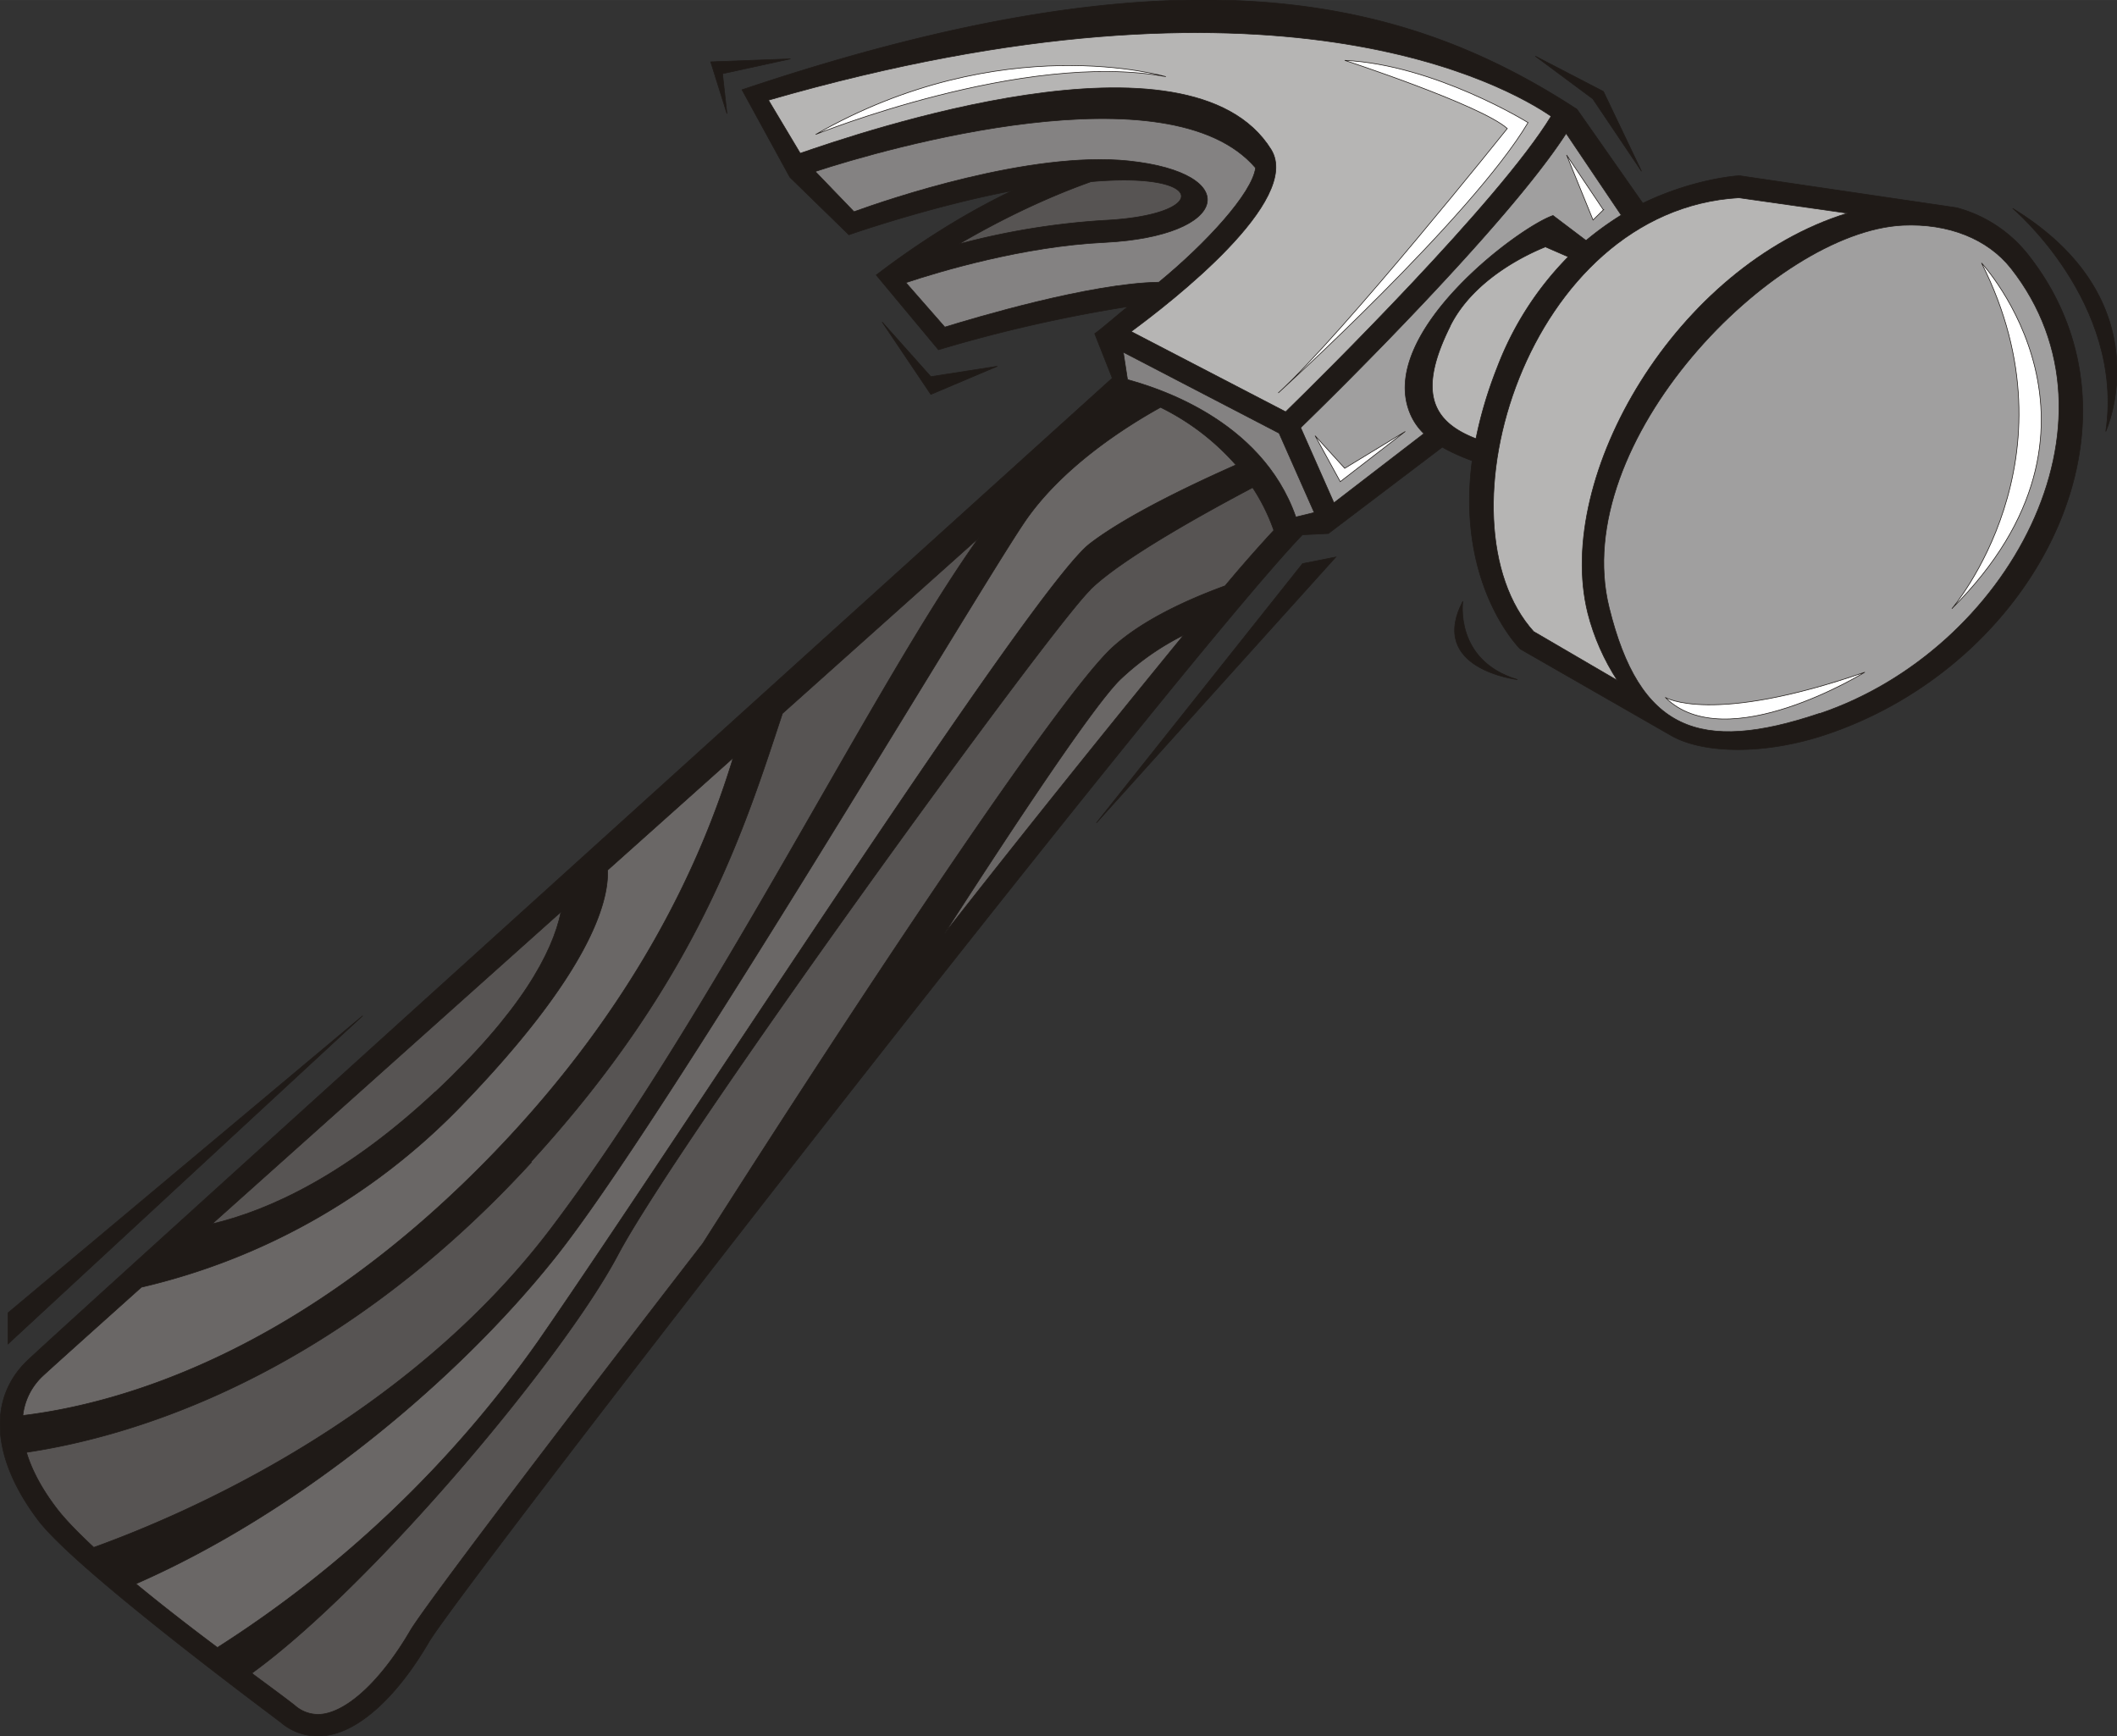 <svg xmlns="http://www.w3.org/2000/svg" width="960" height="787.307" shape-rendering="geometricPrecision" text-rendering="geometricPrecision" image-rendering="optimizeQuality" fill-rule="evenodd" clip-rule="evenodd" viewBox="0 0 10 8.201"><rect x="0" y="0" width="10" height="8.201" fill="#333333" stroke="none"/><g stroke="#1F1A17" stroke-width=".003"><path fill="#1F1A17" d="M9.58 1.203a.64.64 0 0 0-.338-.222L8.224.831 8.22.83h-.005C8.207.83 8 .844 7.76.96c-.003.002-.002 0 0 0L7.449.516C6.645-.008 5.598-.28 3.505.424l.226.413.279.272c.005-.002.39-.136.771-.208-.336.16-.6.367-.642.398l.294.353a6.85 6.85 0 0 1 .896-.204c-.04.03-.122.103-.158.128l.083.21C4.798 2.198.266 6.294.128 6.428c-.187.18-.168.461.052.752.178.237 1.112.928 1.147.956a.27.27 0 0 0 .224.06c.155-.027.328-.188.475-.44.148-.253 3.528-4.606 4.126-5.23l.123-.006.538-.408c.04.023.086.044.141.064-.076.575.213.876.228.89l.715.41c.153.085.441.09.73-.007.999-.336 1.576-1.476.953-2.266z"/><path fill="#575453" d="M5.154.858c.554-.049.562.159.059.183a3.483 3.483 0 0 0-.684.112c.164-.096.383-.209.625-.295z"/><path fill="#848282" d="M5.474 1.333c-.325.005-.871.169-1.011.212l-.184-.21c.159-.053.556-.172.939-.19.595-.03.655-.328.113-.385-.466-.048-1.14.183-1.297.24L3.851.81C4.185.7 5.524.317 5.931.793c-.016.12-.234.357-.457.54z"/><path fill="#B6B5B4" d="M6.004.706C5.62.088 4.051.631 3.78.724L3.63.473C6.028-.219 7.125.41 7.327.549 7.08.953 6.234 1.788 6.073 1.945l-.73-.379c.189-.139.81-.62.661-.86z"/><path fill="#848282" d="M5.305 1.663l.737.383.166.375-.087.021c-.163-.468-.676-.616-.795-.649l-.02-.13z"/><path fill="#A09F9F" d="M6.301 2.375l-.157-.355c.16-.155.976-.959 1.254-1.39l.26.386c-.053.033-.11.073-.166.12l-.156-.118c-.164.056-.833.557-.675.935a.282.282 0 0 0 .065.095l-.425.327z"/><path fill="#B6B5B4" d="M6.85 1.54c.114-.229.38-.346.45-.374l.108.047a1.504 1.504 0 0 0-.335.521c-.048.121-.08.234-.101.338-.216-.083-.272-.23-.122-.531z"/><path fill="#B6B5B4" d="M7.246 2.985c-.475-.522-.035-1.993.968-2.051l.513.073C7.92 1.255 7.34 2.247 7.5 2.895c.029.115.078.224.14.319l-.394-.23z"/><path fill="#A09F9F" d="M8.594 3.37c-.568.191-.85.08-.993-.5-.194-.782.775-1.776 1.387-1.806.215-.01.401.064.511.203.574.729-.018 1.806-.905 2.104z"/><path fill="#6A6766" d="M2.352 5.426c.642-.672.957-1.337 1.111-1.846l-.593.53c.006.155-.089.49-.69 1.112a3.065 3.065 0 0 1-1.512.858c-.27.242-.444.398-.469.422a.301.301 0 0 0-.091.184c.448-.054 1.32-.292 2.244-1.26z"/><path fill="#575453" d="M2.054 5.16c.406-.38.556-.659.596-.853L1.002 5.781c.27-.064.632-.23 1.052-.622z"/><path fill="#575453" d="M2.51 5.49C1.573 6.512.615 6.787.125 6.86c.024.081.07.168.136.256.043.058.107.123.182.193.43-.155 1.475-.603 2.16-1.507.764-1.01 1.513-2.55 2.019-3.26l-.926.828c-.182.552-.402 1.259-1.188 2.118zM5.148 2.788c-.205.204-1.948 2.607-2.23 3.141-.257.485-1.157 1.56-1.728 1.974l.008.007c.088.065.157.116.195.146a.165.165 0 0 0 .14.039c.123-.023.274-.169.404-.391.06-.104.658-.893 1.383-1.831.738-1.16 1.69-2.595 1.938-2.818.136-.123.34-.219.529-.288a6.79 6.79 0 0 1 .23-.262.917.917 0 0 0-.1-.202c-.208.11-.62.335-.77.485z"/><path fill="#6A6766" d="M4.834 2.474c-.252.377-1.712 2.843-2.215 3.47-.47.588-1.215 1.203-1.977 1.537.126.104.262.209.385.301a5.41 5.41 0 0 0 1.514-1.445c.706-1.02 2.34-3.565 2.607-3.769.178-.137.498-.287.69-.372a1.146 1.146 0 0 0-.356-.272c-.168.093-.473.287-.648.55zM4.461 4.41A86.48 86.48 0 0 1 5.591 3a1.231 1.231 0 0 0-.302.212c-.123.123-.466.636-.828 1.198z"/><path fill="#fff" d="M9.36 1.242s.72.775-.14 1.633c0 0 .608-.705.14-1.633zM8.809 3.175s-.656.405-.943.119c0 0 .217.133.943-.119zM6.038 1.856s.914-.83 1.18-1.277c0 0-.44-.273-.866-.294 0 0 .642.21.768.322 0 0-.775.97-1.082 1.249zM6.638 2.038l-.307.237-.119-.217.14.154.286-.174zM7.573.99L7.4.732l.125.307.05-.049zM3.853.635S4.837.237 5.507.362c0 0-.775-.23-1.654.273z"/><path fill="#1F1A17" d="M6.91 2.84s-.042.28.258.37c0 0-.425-.049-.258-.37zM4.167 1.521l.23.258.314-.049-.314.133-.23-.342zM3.434.537L3.413.348l.321-.07-.377.014.077.245zM7.252.265l.272.202.23.342-.18-.377-.322-.167zM9.507.984s.53.446.44 1.054c0 0 .279-.615-.44-1.054zM.038 6.348l1.675-1.55L.038 6.201v.147zM6.153 2.662l.157-.031-1.131 1.256.974-1.225z"/></g></svg>